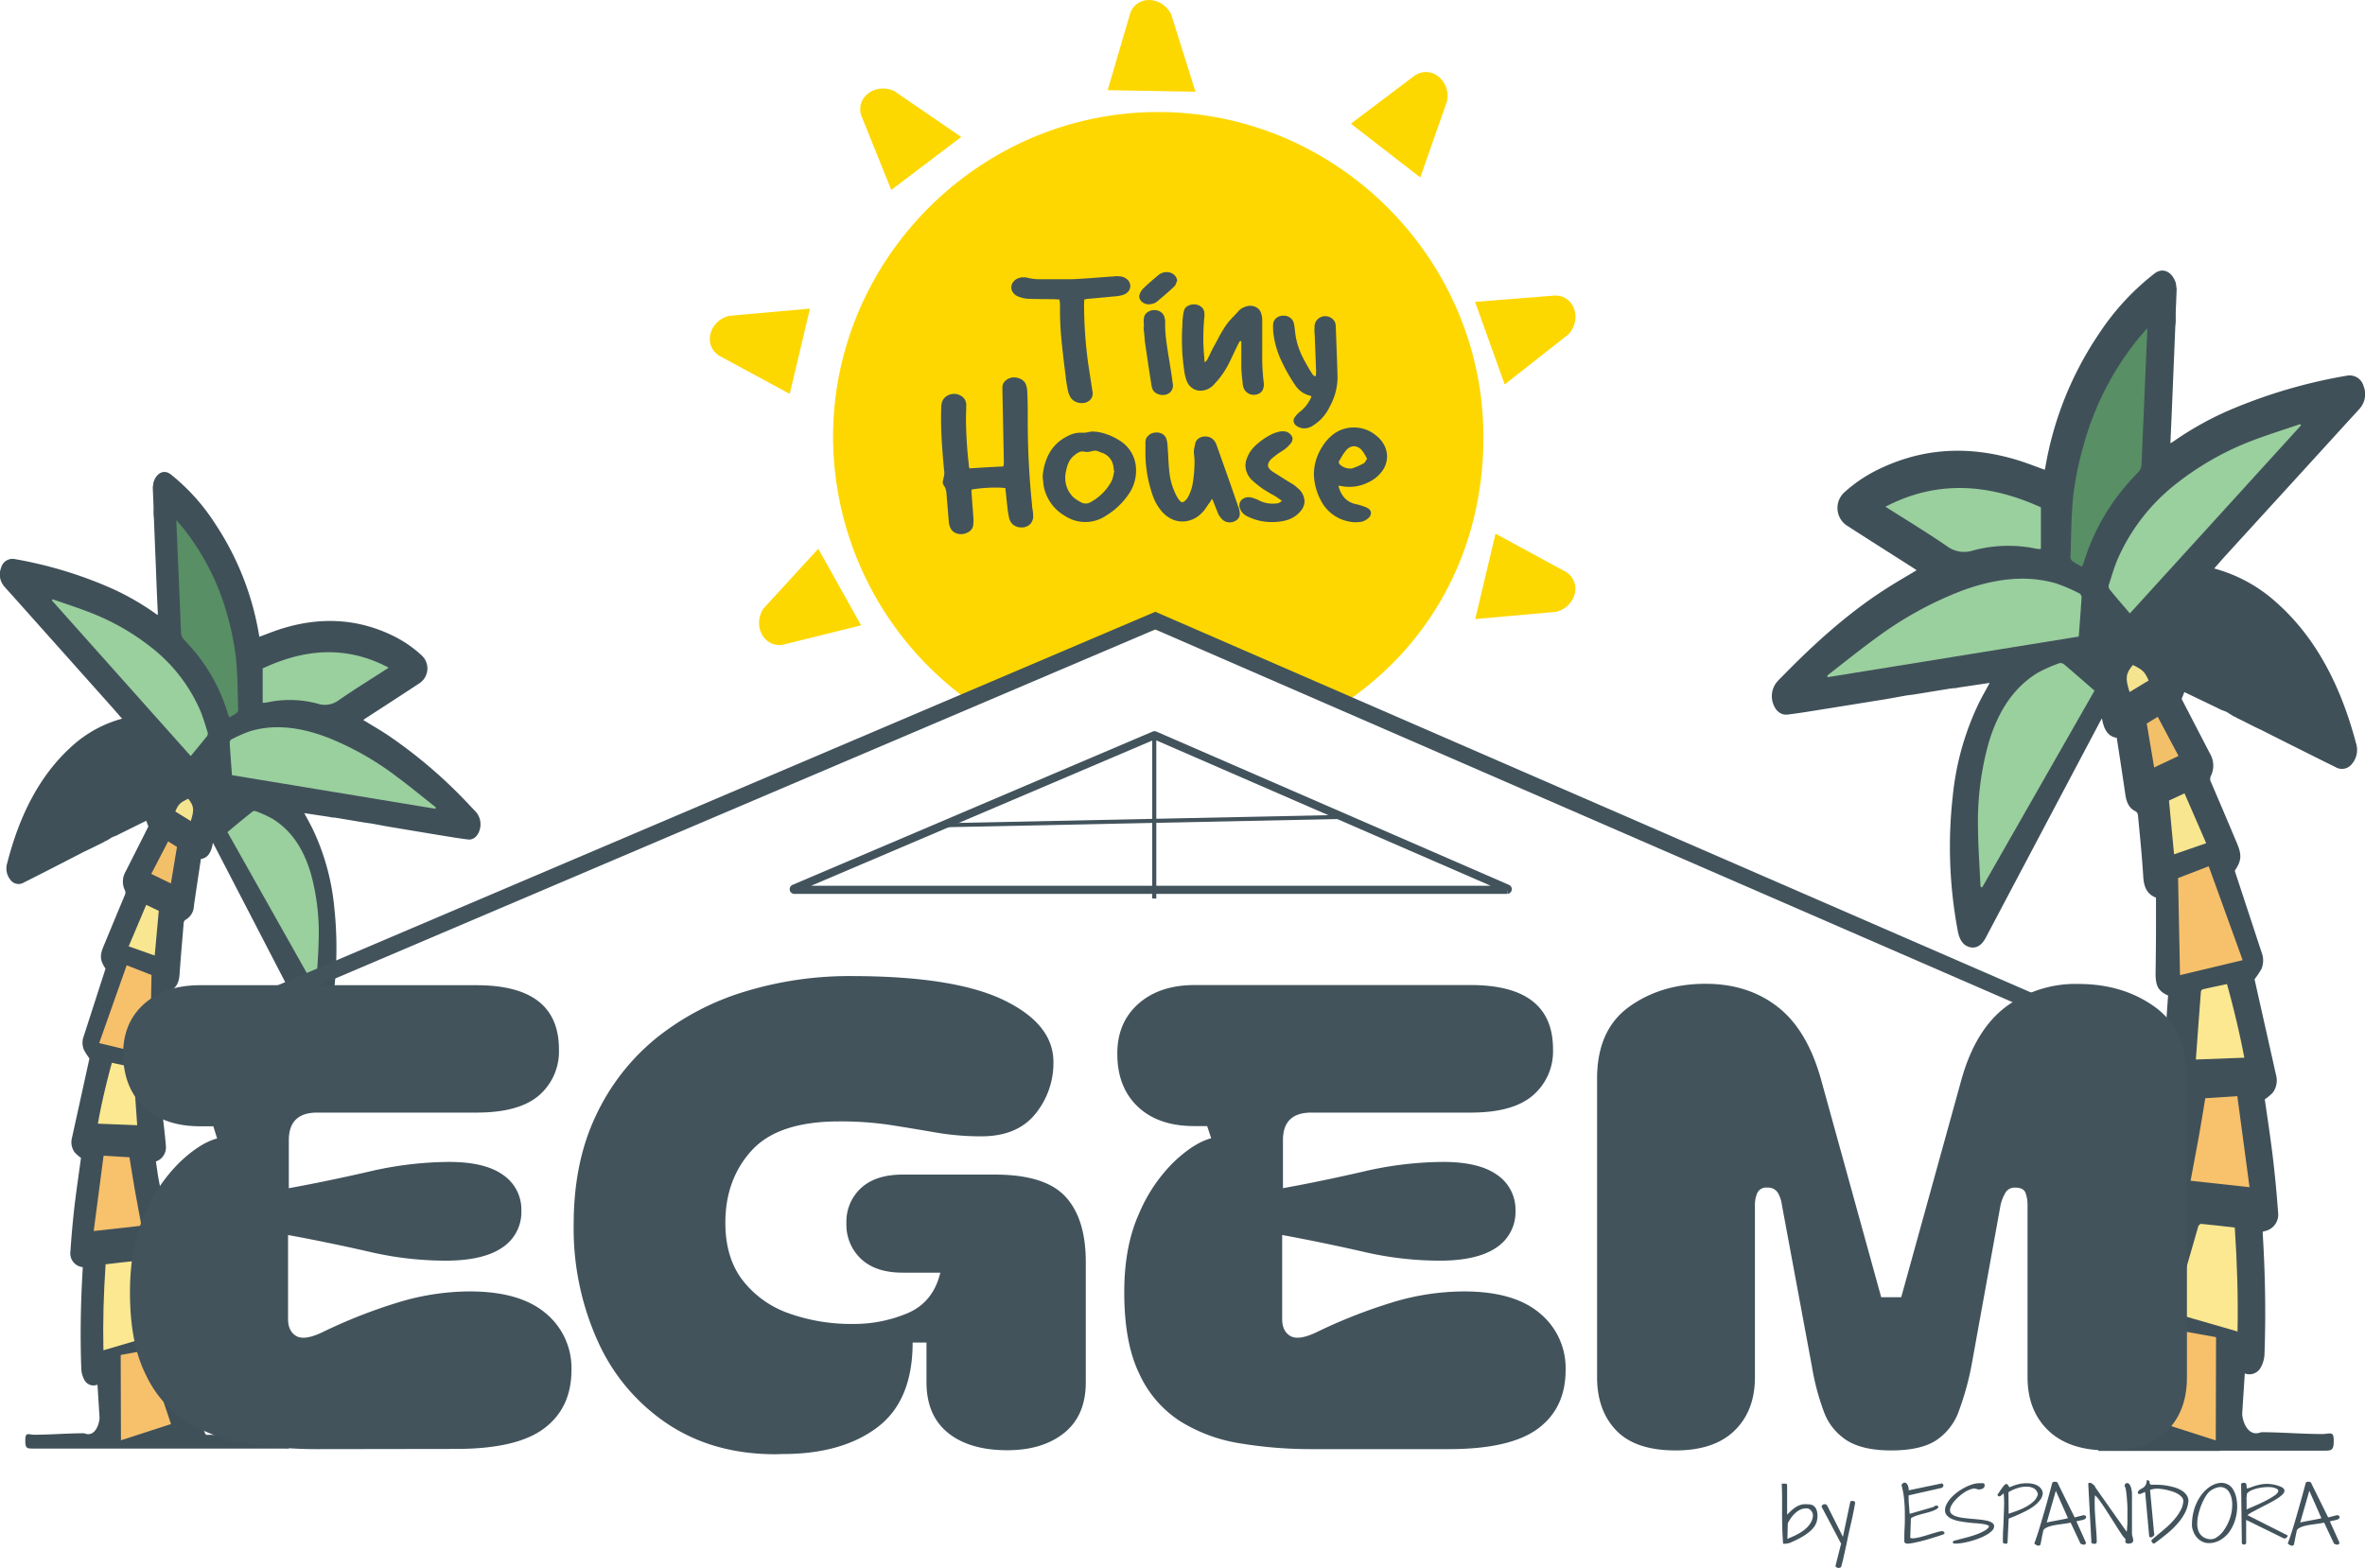 <svg xmlns="http://www.w3.org/2000/svg" viewBox="0 0 582.26 386.07"><g id="Layer_2" data-name="Layer 2"><g id="Layer_1-2" data-name="Layer 1"><path d="M285.17,27.59c-43.93,0-80.07,36.14-80.07,80.06a80.25,80.25,0,0,0,35.22,66.16,60.19,60.19,0,0,1,16.85-8.95c8.13-4.09,18.17-9.72,27-9.72,9.43,0,17.26,5.7,25.21,9.87,6.81,2.12,14.66,4.52,20.43,8.89,22.14-14.31,35.41-38.17,35.41-66.25C365.23,63.73,329.09,27.59,285.17,27.59Z" fill="#fed700"/><path d="M235.15,131.21a2.45,2.45,0,0,1-1.13-1.14,4.37,4.37,0,0,1-.41-1.4l-.53-6.37a10.92,10.92,0,0,0-.17-1.53,3.06,3.06,0,0,0-.53-1.19,1.69,1.69,0,0,1-.29-.82s.06-.34.18-.92a6.12,6.12,0,0,0,.23-1.41,1.91,1.91,0,0,0-.06-.54q-.75-7.77-.75-12.57c0-1.2,0-2.11.05-2.72a5.56,5.56,0,0,1,.12-1.36A2.72,2.72,0,0,1,233,97.59a3.32,3.32,0,0,1,4,.17,2.53,2.53,0,0,1,.88,1.72,1.62,1.62,0,0,1,0,.53,3.75,3.75,0,0,0,0,.44c0,.62-.06,1.54-.06,2.77a104.34,104.34,0,0,0,.7,11.22,2,2,0,0,0,.06.51c0,.14.07.28.11.41q3.27-.24,8.34-.49a6.29,6.29,0,0,0,.12-1L246.79,96V95.3a2.2,2.2,0,0,1,.76-1.55,3.19,3.19,0,0,1,1.69-.78,3.77,3.77,0,0,1,1.95.32,2.62,2.62,0,0,1,1.32,1.24,5.32,5.32,0,0,1,.4,2.08q.12,2.1.12,6.27a201.65,201.65,0,0,0,1.05,21.37,8.34,8.34,0,0,0,.12,1.16,9.16,9.16,0,0,1,.17,1.7,2.76,2.76,0,0,1-.78,2,2.91,2.91,0,0,1-2.13.78,3.08,3.08,0,0,1-2-.66,3,3,0,0,1-1.05-1.82c-.15-.71-.28-1.5-.38-2.38s-.16-1.49-.2-1.84l-.17-1.7a10.73,10.73,0,0,1-.12-1.27,12.92,12.92,0,0,0-2.22-.14,35.68,35.68,0,0,0-6.12.48c0,.07,0,.19,0,.37a1.13,1.13,0,0,0,0,.46l.23,3.3q.12,1.17.24,3.3v.44a8.6,8.6,0,0,1-.12,1.22,2.37,2.37,0,0,1-1,1.31,3.82,3.82,0,0,1-1.72.58A3.28,3.28,0,0,1,235.15,131.21Z" fill="#42535c"/><path d="M257.11,120.41a11.63,11.63,0,0,1-.26-1.6c-.06-.62-.11-1-.15-1.27a14,14,0,0,1,1.4-5.48,10.19,10.19,0,0,1,4.67-4.62,6.8,6.8,0,0,1,3.73-.87,5.41,5.41,0,0,0,1.23-.1,5.19,5.19,0,0,1,1.51-.19,11.61,11.61,0,0,1,2,.29,15.32,15.32,0,0,1,4.44,1.94,8.44,8.44,0,0,1,4,6.8,10.17,10.17,0,0,1-1.92,6.56,18.21,18.21,0,0,1-5.48,5.14,9.1,9.1,0,0,1-10,.1A10.89,10.89,0,0,1,257.11,120.41ZM267.32,124a2.44,2.44,0,0,0,1.28-.39,12.74,12.74,0,0,0,5-5,5.23,5.23,0,0,0,.47-1.36c.11-.55.21-1,.29-1.21l-.12-.05a6.62,6.62,0,0,0-.12-1.07,4.13,4.13,0,0,0-2.91-3.44l-.76-.3a2,2,0,0,0-.87-.19,3.38,3.38,0,0,0-.7.1,4.37,4.37,0,0,1-1.7.19,4.43,4.43,0,0,0-.64-.1,2,2,0,0,0-1,.25,5.18,5.18,0,0,0-1,.68,4.65,4.65,0,0,0-1.34,1.6,7.91,7.91,0,0,0-.7,2.14,6.78,6.78,0,0,0-.24,1.89,6.61,6.61,0,0,0,2.1,4.81,10.54,10.54,0,0,0,1.81,1.16A2.31,2.31,0,0,0,267.32,124Z" fill="#42535c"/><path d="M300.8,127.79a4.6,4.6,0,0,1-1-1.55c-.2-.49-.63-1.57-1.29-3.26h-.23a3.47,3.47,0,0,1-.53.88c-.19.26-.47.66-.84,1.21a7.3,7.3,0,0,1-1.14,1.36,6.61,6.61,0,0,1-4.67,2,6.07,6.07,0,0,1-2.59-.58,7.38,7.38,0,0,1-2.3-1.7,11.85,11.85,0,0,1-2.34-3.93,31.86,31.86,0,0,1-1.86-9.86v-3.11a3.8,3.8,0,0,1,.11-1.12,2.69,2.69,0,0,1,2.34-1.6,2.85,2.85,0,0,1,1.63.29,2.22,2.22,0,0,1,1,1.07,6.58,6.58,0,0,1,.35,1.75l.17,2.52c.08,1.88.18,3.28.3,4.18a16.13,16.13,0,0,0,1.63,5.54,8.84,8.84,0,0,0,.67,1.14,2.77,2.77,0,0,0,.79.7,1.66,1.66,0,0,0,.67-.31,3.51,3.51,0,0,0,.43-.44,3.19,3.19,0,0,0,.24-.32,10.44,10.44,0,0,0,1.34-3.83,32.72,32.72,0,0,0,.41-4.71,14.73,14.73,0,0,0-.12-2.19,4.59,4.59,0,0,1,.09-1.72,9.7,9.7,0,0,0,.2-1,2.19,2.19,0,0,1,.88-1.26,2.83,2.83,0,0,1,1.63-.44,2.7,2.7,0,0,1,2.16,1,4,4,0,0,1,.64,1.26q.81,2.23,3.38,9.52l1.87,5.39a5,5,0,0,1,.41,1.79,1.8,1.8,0,0,1-.7,1.56,2.84,2.84,0,0,1-1.87.63A2.55,2.55,0,0,1,300.8,127.79Z" fill="#42535c"/><path d="M313,128.57a13.27,13.27,0,0,1-6-1.46,3.31,3.31,0,0,1-1.69-1.8,2.26,2.26,0,0,1-.18-.87,1.91,1.91,0,0,1,.7-1.46,2.4,2.4,0,0,1,1.57-.53,3.06,3.06,0,0,1,1.11.19,9.92,9.92,0,0,1,1.52.63A7.36,7.36,0,0,0,314,124a1.94,1.94,0,0,0,1.57-.68c-.62-.45-1.09-.77-1.4-1-.54-.32-.95-.55-1.22-.68L311,120.46a28.83,28.83,0,0,1-2.68-2.14,5.09,5.09,0,0,1-1.69-3.64,5,5,0,0,1,.35-1.8,8,8,0,0,1,1.86-2.91,16.79,16.79,0,0,1,4.32-3.06,8.53,8.53,0,0,1,2.22-.68,2.15,2.15,0,0,1,.52,0,2.33,2.33,0,0,1,1.93.88,1.49,1.49,0,0,1,.4,1,2,2,0,0,1-.52,1.16,9.17,9.17,0,0,1-1.4,1.36c-.27.2-.55.37-.82.54s-.54.34-.81.53c-.82.62-1.34,1-1.58,1.26a2.53,2.53,0,0,0-.93,1.61c0,.51.39,1.05,1.17,1.6l2,1.26,1.4.88c.19.12.59.37,1.19.72a7.42,7.42,0,0,1,1.49,1.12,4.33,4.33,0,0,1,1.75,3.3,3.64,3.64,0,0,1-.64,2,6.32,6.32,0,0,1-1.81,1.75,6.6,6.6,0,0,1-2,.92A13.46,13.46,0,0,1,313,128.57Z" fill="#42535c"/><path d="M333.75,128.62a7,7,0,0,1-1.46-.15,9.8,9.8,0,0,1-6.36-4,14.52,14.52,0,0,1-2.45-7.67,12.58,12.58,0,0,1,2.1-6.85,10.54,10.54,0,0,1,2.28-2.67,8.22,8.22,0,0,1,5.42-2,8.42,8.42,0,0,1,5.54,2,7.05,7.05,0,0,1,2,2.4,6,6,0,0,1,.67,2.74,6.11,6.11,0,0,1-1.22,3.62,8.69,8.69,0,0,1-3.5,2.79,10.14,10.14,0,0,1-4.49,1.07,9.64,9.64,0,0,1-2-.19l-.76-.1A7,7,0,0,0,331,122.6a5.28,5.28,0,0,0,2.8,1.55,14.71,14.71,0,0,1,2.39.73c.89.35,1.34.84,1.34,1.45a1.77,1.77,0,0,1-.76,1.36,3.54,3.54,0,0,1-2.16.88Zm2-14.52a1.62,1.62,0,0,0,.47-.54c.15-.26.27-.45.35-.58-.08-.16-.25-.47-.5-.92a6.81,6.81,0,0,0-.79-1.17,2.64,2.64,0,0,0-1.92-1,2.6,2.6,0,0,0-1.87.92,9.7,9.7,0,0,0-1.05,1.46c-.35.58-.6,1-.76,1.31-.07.1-.07.29,0,.59a3.07,3.07,0,0,0,1.11.85,3.41,3.41,0,0,0,1.46.36,2.3,2.3,0,0,0,.53,0A15.35,15.35,0,0,0,335.73,114.1Z" fill="#42535c"/><path d="M71.05,354.55c-.52-1.5-1.83-1.37-3.12-1.37-6.93,0-10.19.17-17.12.19-.48,0-1.57-4.34-1.81-4.91-.45-1.12-1-2.17-1.46-3.28-1.38-3.28-2.74-6.58-4.12-9.89,2.57-1.14,2.86-3.84,1.95-6.37-1.31-3.68-2.46-7.46-3.62-11.23-.78-2.55-1.44-5.17-2.15-7.74a4.25,4.25,0,0,0,2.33-5q-1.44-7.12-2.83-14.26c-.29-1.54-.48-3.11-.72-4.65a3.66,3.66,0,0,0,2.46-3.86c-.25-3.09-.65-6.16-1-9.24l0-.62c-.19-2.78-.39-5.56-.58-8.3,2-.93,2.53-2,2.5-4.55,0-2.91-.06-5.82-.08-8.73,0-2.25,0-4.49,0-6.68,1.78-.7,2.4-2.12,2.54-4.21.27-4.19.67-8.36,1-12.54a1.15,1.15,0,0,1,.44-.79,4,4,0,0,0,2.08-3.41c.55-3.85,1.14-7.69,1.72-11.56,1.8-.26,2.59-1.77,2.95-4,.22.4.35.62.46.84q11.35,21.9,22.69,43.81c.8,1.56,1.84,2.36,3.27,2s2.06-1.6,2.38-3.31a94.19,94.19,0,0,0,1.07-27.6,57.51,57.51,0,0,0-5.21-18.95c-.67-1.37-1.41-2.68-2.15-4.09l6.27.95.49.12.31,0,.78.09,3.49.58,3.67.61,1.58.22,3,.56,1.41.25,12,2c2.43.39,4.87.82,7.31,1.11,1.33.16,2.39-.83,2.86-2.35a4.65,4.65,0,0,0-.86-4.37c-.42-.48-.86-.91-1.29-1.36a118.69,118.69,0,0,0-20.24-17.47c-2-1.35-4.15-2.57-6.27-3.88l.55-.38c4.49-2.93,9-5.83,13.47-8.79a4.37,4.37,0,0,0,.36-6.74,29.22,29.22,0,0,0-7.41-5c-8.87-4.21-17.9-4.41-27-1.59-1.85.57-3.67,1.32-5.52,2a3.34,3.34,0,0,1-.1-.4,70.31,70.31,0,0,0-10.76-27.36A50.3,50.3,0,0,0,42,116.79c-1.64-1.24-3.47-.34-4.21,2L37.61,120l.19,4.72,0,.64,0,1.42.09.85.72,18c.08,1.9.17,3.8.26,5.83-.24-.14-.38-.21-.51-.3a64.25,64.25,0,0,0-10.57-6.12,102.34,102.34,0,0,0-24.31-7.38,2.89,2.89,0,0,0-3.2,2.15,4.48,4.48,0,0,0,.78,4.63c.63.73,1.28,1.43,1.92,2.14l24.62,27.6c.8.9,1.59,1.83,2.45,2.81a30,30,0,0,0-12.27,6.71c-8,7.16-13,17.09-16,28.85a4.43,4.43,0,0,0,.78,4.12,2.47,2.47,0,0,0,3.32.66c2.5-1.24,5-2.53,7.49-3.8l7.4-3.81.33-.15.94-.45L24.32,208l1.25-.63.32-.21.31-.11.17-.09,1.27-.79,1.12-.44.8-.41h0L36,202.13l.53,1.4c-1.89,3.76-3.76,7.47-5.64,11.18a4.85,4.85,0,0,0-.19,4.43,1.42,1.42,0,0,1,0,1.37q-2.61,6.24-5.2,12.52c-1,2.35-.85,3.52.47,5.5-.05.18-.1.37-.16.55l-5.16,16a4.62,4.62,0,0,0,0,3.45A16.75,16.75,0,0,0,22,260.64c0-.07,0,0,0,.12q-2.14,9.74-4.28,19.46a4.26,4.26,0,0,0,.63,3.53,10,10,0,0,0,1.59,1.4c-.53,3.93-1.13,7.92-1.6,11.92q-.63,5.54-1,11.1a3.41,3.41,0,0,0,2.6,3.82c.15,0,.29.07.43.1a2.1,2.1,0,0,1,0,.26c-.5,8.27-.66,16.55-.35,24.83a6.16,6.16,0,0,0,.73,2.61A2.53,2.53,0,0,0,24,341c.17,2.74.34,5.41.51,8.14,0,1.24-1,5-3.78,3.83-4,0-8.14.35-12.18.37-1.56,0-2.3-.78-2.32,1.28s.35,2.12,1.85,2.12c6.52,0,13.05,0,19.57,0l1.13,0a1.67,1.67,0,0,0,.31,0q21,0,42,0" fill="#405059"/><path d="M37.45,126.76l.09.85Z" fill="#424141"/><path d="M80.83,201.19l.49.12Z" fill="#404040"/><path d="M25.81,207l.16-.09Z" fill="#393939"/><path d="M12.92,147.58c3.15,1.1,6.32,2.1,9.44,3.34a57.5,57.5,0,0,1,14.85,8.49,39.74,39.74,0,0,1,12.06,15.51c.75,1.74,1.28,3.65,1.87,5.51a1.21,1.21,0,0,1-.18.87c-1.3,1.64-2.64,3.23-4,4.9L12.8,147.89Z" fill="#9acf9e"/><path d="M107.29,198.82c-3.24-2.55-6.44-5.22-9.73-7.64a71.71,71.71,0,0,0-17.15-9.65c-6.36-2.37-12.66-3.3-18.82-1.46a33,33,0,0,0-4.69,2.07,1,1,0,0,0-.35.83c.16,2.61.36,5.21.56,7.93l50.1,8.28Z" fill="#9acf9e"/><path d="M77.81,242.94c.22-3.63.55-7.3.63-10.88a55,55,0,0,0-1.93-17c-1.67-5.6-4.46-10.34-9.38-13.39a29.58,29.58,0,0,0-4.27-1.94A1.15,1.15,0,0,0,62,200c-2,1.61-4,3.24-6,4.93l21.49,38.18Z" fill="#9acf9e"/><path d="M56.49,176.64a4.53,4.53,0,0,1-.33-.72,44.13,44.13,0,0,0-7.84-15c-1-1.19-2-2.32-3-3.38a2.69,2.69,0,0,1-.77-1.9q-.16-4.41-.35-8.81-.39-9-.77-18c0-.15,0-.31,0-.71.8.95,1.52,1.73,2.18,2.59a59.94,59.94,0,0,1,10.46,21.16,66.94,66.94,0,0,1,2,10.08c.46,4.23.43,8.55.58,12.84a1.24,1.24,0,0,1-.42.83C57.75,176,57.13,176.27,56.49,176.64Z" fill="#588f65"/><path d="M95.7,164.43c-4.22,2.73-8.31,5.25-12.29,8a5.66,5.66,0,0,1-5.15.88A26.47,26.47,0,0,0,65.69,173c-.21,0-.42.06-.63.08a3.23,3.23,0,0,1-.39,0v-8.47C74.82,159.86,85.13,158.83,95.7,164.43Z" fill="#9acf9e"/><path d="M26,311.36c2.3-.27,4.5-.54,6.71-.76.19,0,.52.27.58.51,1.66,5.85,3.29,11.7,4.95,17.66l-12.78,3.77C25.3,325.45,25.52,318.44,26,311.36Z" fill="#fbe890"/><path d="M27.54,261.73c1.68.36,3.29.7,4.9,1.07a.67.67,0,0,1,.34.51c.35,4.57.67,9.14,1,13.8l-9.68-.38C25,271.63,26.19,266.68,27.54,261.73Z" fill="#fbe890"/><path d="M31.87,285c.44,2.66.85,5.32,1.32,8,.51,2.93,1.08,5.83,1.64,8.86l-11.76,1.31,2.43-18.55" fill="#f8c16b"/><path d="M29.72,333.69,36,332.54,42.1,350.7l-12.32,4C29.76,347.67,29.74,340.75,29.72,333.69Z" fill="#f7c16b"/><path d="M31.19,237.72l6.11,2.4-.39,19.77-12.49-3C26.69,250.42,28.92,244.13,31.19,237.72Z" fill="#f7c16b"/><path d="M36,222.84l3.09,1.48-1,11c-2.1-.73-4.19-1.47-6.41-2.26Z" fill="#f8e790"/><path d="M42.07,217.57l-4.83-2.35,4.15-8,2.18,1.36Z" fill="#f3c06a"/><path d="M43.16,199.85c.78-1.81,1.09-2.12,3.16-3.16,1.43,1.75,1.55,2.68.65,5.51Z" fill="#f5e48f"/><path d="M78.78,217.57h-.33" fill="#73a97f"/><path d="M25.63,269.42l-.13.42Z" fill="#3f3e3e"/><path d="M264.65,98.86a2.78,2.78,0,0,1-1.15-1.1,6.75,6.75,0,0,1-.56-1.45c-.22-1.12-.37-2-.45-2.56a7.1,7.1,0,0,1-.11-1c-.48-3.7-.85-6.88-1.09-9.54a73.25,73.25,0,0,1-.31-8,4.54,4.54,0,0,0-.06-.77c0-.23-.07-.46-.11-.68l-1.62-.09q-4,0-6.06-.09a7.41,7.41,0,0,1-2.57-.61,2.77,2.77,0,0,1-1.15-.91,2.08,2.08,0,0,1-.42-1.24,2.05,2.05,0,0,1,.39-1.26,2.59,2.59,0,0,1,1.06-.93,3.43,3.43,0,0,1,1.52-.33,3.76,3.76,0,0,1,.95.1,14.44,14.44,0,0,0,2.63.37c1,0,2.64,0,4.77,0,1.53,0,2.69,0,3.47,0,1.65-.06,4.07-.22,7.29-.47l2.35-.18c.19,0,.5,0,.93-.07a5.68,5.68,0,0,1,1.15,0,3,3,0,0,1,2,.75,2.14,2.14,0,0,1,.78,1.63,2.08,2.08,0,0,1-.47,1.33,2.84,2.84,0,0,1-1.32.87,7.34,7.34,0,0,1-1.63.32q-4.81.46-7.17.66l-.73.14-.06.84a106.52,106.52,0,0,0,1.07,15.35l1,6.49a1.32,1.32,0,0,1,.05.46,2.22,2.22,0,0,1-.75,1.71,2.89,2.89,0,0,1-2,.67A3.44,3.44,0,0,1,264.65,98.86Z" fill="#42535c"/><path d="M282.78,74.94a2.28,2.28,0,0,1-1.51-.51,1.85,1.85,0,0,1-.79-1.4,2.09,2.09,0,0,1,.12-.61,3.69,3.69,0,0,1,.95-1.45c1-1,2.28-2.08,3.7-3.26a3.16,3.16,0,0,1,2-.7,2.62,2.62,0,0,1,1.73.6,2.19,2.19,0,0,1,.84,1.54,4.42,4.42,0,0,0-.28.68,1.7,1.7,0,0,1-.5.77c-.9.87-2.32,2.12-4.26,3.73a2.64,2.64,0,0,1-1,.47A3.9,3.9,0,0,1,282.78,74.94Zm2.05,22a2.26,2.26,0,0,1-1-.93,4.11,4.11,0,0,1-.34-1.12q-1-6.45-1.46-9.66c-.11-.69-.19-1.29-.22-1.8s-.08-.94-.11-1.28l-.17-1.54h.11l-.06-1.54a3.32,3.32,0,0,1,.06-.75,1.94,1.94,0,0,1,.87-1.42,2.85,2.85,0,0,1,1.71-.54,2.9,2.9,0,0,1,1.23.28A2.27,2.27,0,0,1,286.65,78a4.34,4.34,0,0,1,.22,1.17,28.92,28.92,0,0,0,.23,4.46c.18,1.47.46,3.32.84,5.53l.22,1.4c.15.87.34,2.14.56,3.82a2,2,0,0,1,.06.56,2.2,2.2,0,0,1-.7,1.68,2.65,2.65,0,0,1-1.88.66A3,3,0,0,1,284.83,96.92Z" fill="#42535c"/><path d="M306,94.87c-.22-1.9-.35-3.29-.39-4.16,0-.65,0-1.61,0-2.89V84a1,1,0,0,1-.34,0,10.59,10.59,0,0,0-.62,1.12l-1.85,3.87a21.23,21.23,0,0,1-3,4.67l-1.17,1.3a4.54,4.54,0,0,1-3.09,1.26,3.48,3.48,0,0,1-2-.63,3.77,3.77,0,0,1-1.37-1.79,10.78,10.78,0,0,1-.5-1.78,52,52,0,0,1-.68-8.35c0-.78,0-2,.12-3.59a16.73,16.73,0,0,1,.16-2.34,7.36,7.36,0,0,1,.28-1.4,1.86,1.86,0,0,1,.9-1,3.05,3.05,0,0,1,1.51-.38,2.77,2.77,0,0,1,1.69.54,2,2,0,0,1,.84,1.33,4,4,0,0,1,.05.7,4.36,4.36,0,0,1-.05.75c-.15,1.49-.23,3.19-.23,5.08a42.69,42.69,0,0,0,.23,4.62c0,.1,0,.52.11,1.26a3.6,3.6,0,0,0,.62-.65l.56-1.12c.37-.81.74-1.56,1.12-2.24.15-.25.52-.94,1.12-2.08a29.86,29.86,0,0,1,1.9-3.15,14.68,14.68,0,0,1,1.77-2.05L305,76.53a3.23,3.23,0,0,1,1.23-.84,3.66,3.66,0,0,1,1.57-.38,3.05,3.05,0,0,1,1.63.45,2.31,2.31,0,0,1,1,1.23,5,5,0,0,1,.33,1.82v8.36a53.84,53.84,0,0,0,.4,7.32v.24a3.3,3.3,0,0,1-.17,1,2,2,0,0,1-.84,1.1,2.68,2.68,0,0,1-1.46.4,2.52,2.52,0,0,1-1.62-.52A2.72,2.72,0,0,1,306,94.87Z" fill="#42535c"/><path d="M319.27,104.92a1.57,1.57,0,0,1-.79-1.33,1.25,1.25,0,0,1,.23-.74,6.09,6.09,0,0,1,1.45-1.54,8.8,8.8,0,0,0,2.69-3.6c-.07-.15-.13-.23-.16-.23a6,6,0,0,1-3.87-2.71,42.16,42.16,0,0,1-3.62-6.51,21.86,21.86,0,0,1-1.71-6.41,11.52,11.52,0,0,1-.05-1.87,2.21,2.21,0,0,1,.75-1.63,2.68,2.68,0,0,1,1.83-.61,2.64,2.64,0,0,1,1.71.58,2.51,2.51,0,0,1,.86,1.52,15.65,15.65,0,0,1,.23,1.63c0,.22.07.51.11.87a10.46,10.46,0,0,0,.22,1.23,18.42,18.42,0,0,0,1.46,4.18,41.57,41.57,0,0,0,2.58,4.5,1.18,1.18,0,0,0,.28.28,1.78,1.78,0,0,0,.45.14,9.26,9.26,0,0,0,.11-1l-.34-9a15.09,15.09,0,0,1-.05-2.15,2.58,2.58,0,0,1,.39-1.44,2.68,2.68,0,0,1,4.6.18,2.87,2.87,0,0,1,.22.84q.33,8.4.45,12.65a15,15,0,0,1-1.91,7.37,11.09,11.09,0,0,1-2.41,3.36,12,12,0,0,1-2,1.5,3.72,3.72,0,0,1-1.85.51A3.18,3.18,0,0,1,319.27,104.92Z" fill="#42535c"/><path d="M578.54,103.27c.79-.86,1.59-1.71,2.37-2.59a5.35,5.35,0,0,0,1-5.59,3.55,3.55,0,0,0-3.94-2.6,127.93,127.93,0,0,0-30,8.92,79.13,79.13,0,0,0-13,7.39c-.16.11-.33.19-.62.36.11-2.45.21-4.74.31-7l.9-21.8.1-1c0-.58,0-1.15,0-1.72l0-.78c.08-1.9.16-3.8.23-5.7l-.21-1.48c-.9-2.78-3.17-3.87-5.18-2.37a61.34,61.34,0,0,0-13.7,14.83,83.8,83.8,0,0,0-13.26,33.05c0,.16-.09.31-.14.49-2.27-.81-4.52-1.71-6.8-2.4-11.25-3.41-22.38-3.16-33.32,1.93a35.68,35.68,0,0,0-9.16,6,5.22,5.22,0,0,0,.45,8.14c5.53,3.57,11.08,7.08,16.63,10.62.22.14.44.3.67.46-2.62,1.58-5.21,3.06-7.73,4.69-9,5.78-17.16,13.1-25,21.1-.53.54-1.08,1.07-1.59,1.64a5.52,5.52,0,0,0-1.06,5.28c.58,1.84,1.89,3,3.53,2.85,3-.36,6-.87,9-1.35,4.94-.78,9.88-1.59,14.82-2.38.58-.09,1.16-.2,1.74-.3l3.73-.68,2-.26,4.52-.74,4.3-.7,1-.11.38,0,.61-.14,7.74-1.15c-.92,1.71-1.84,3.3-2.66,4.95a68.45,68.45,0,0,0-6.43,22.9A111.89,111.89,0,0,0,482,229.25c.38,2.06,1.24,3.57,2.93,4s3.05-.52,4-2.4q14-26.49,28-52.94c.14-.27.3-.53.57-1,.44,2.66,1.42,4.48,3.64,4.79.72,4.67,1.44,9.31,2.12,14,.29,2,1,3.42,2.57,4.13a1.36,1.36,0,0,1,.54,1c.47,5,1,10.09,1.3,15.15.17,2.52.94,4.24,3.13,5.08,0,2.64,0,5.36,0,8.07,0,3.52-.05,7-.1,10.55,0,3.12.62,4.37,3.08,5.5-.23,3.31-.47,6.67-.71,10,0,.25,0,.5,0,.75-.41,3.71-.91,7.42-1.22,11.15a4.42,4.42,0,0,0,3,4.67c-.29,1.86-.52,3.76-.89,5.62q-1.69,8.63-3.48,17.22c-.56,2.71.28,4.6,2.87,6.08-.88,3.11-1.69,6.28-2.66,9.36-1.42,4.56-2.84,9.12-4.46,13.56-1.12,3.06-.76,6.33,2.41,7.7-1.7,4-3.38,8-5.08,11.95-.58,1.34-1.25,2.61-1.81,4-.29.69-1.64,5.94-2.23,5.94l-3.31,0c.16,1.38.3,2.76.44,4.14h29.71a2.71,2.71,0,0,0,.38-.06l1.39,0c8.05,0,16.1,0,24.15,0,1.85,0,2.29-.16,2.28-2.56s-.93-1.53-2.86-1.54c-5,0-10-.45-15-.45-3.44,1.41-4.71-3.13-4.67-4.63.21-3.3.42-6.52.64-9.84a3.15,3.15,0,0,0,3.93-1.49,7.3,7.3,0,0,0,.91-3.15c.37-10,.18-20-.44-30a1.73,1.73,0,0,1,.06-.3c.16,0,.34-.1.53-.13a4.14,4.14,0,0,0,3.2-4.62q-.48-6.72-1.27-13.4c-.58-4.84-1.32-9.66-2-14.41a12.07,12.07,0,0,0,2-1.69,5.07,5.07,0,0,0,.78-4.26l-5.28-23.52c0-.11,0-.23,0-.14a21.54,21.54,0,0,0,1.68-2.51,5.48,5.48,0,0,0,0-4.17q-3.18-9.69-6.37-19.37c-.08-.22-.13-.45-.19-.66,1.62-2.4,1.76-3.81.57-6.65q-3.18-7.58-6.42-15.12a1.72,1.72,0,0,1,0-1.66,5.76,5.76,0,0,0-.24-5.35l-7-13.51c.19-.49.41-1.06.66-1.69l8,3.84h0l1,.5,1.37.52,1.58,1,.2.12.39.13.39.26,1.54.75,2.78,1.41,1.17.56.4.17c3,1.53,6.08,3.08,9.13,4.6s6.15,3.09,9.24,4.6a3.09,3.09,0,0,0,4.1-.8,5.31,5.31,0,0,0,1-5c-3.75-14.2-9.93-26.2-19.76-34.85A37.26,37.26,0,0,0,545.13,140c1.07-1.19,2-2.3,3-3.39Q563.36,119.94,578.54,103.27Z" fill="#405059"/><path d="M536.06,79.29l-.11,1Z" fill="#424141"/><path d="M482.53,169.21l-.61.15Z" fill="#404040"/><path d="M550.41,176.27l-.2-.12Z" fill="#393939"/><path d="M566.32,104.44c-3.88,1.33-7.8,2.54-11.64,4a71.14,71.14,0,0,0-18.33,10.25,48,48,0,0,0-14.87,18.74c-.93,2.11-1.58,4.42-2.31,6.66a1.47,1.47,0,0,0,.21,1.06c1.62,2,3.26,3.89,5,5.91l42.12-46.29Z" fill="#9acf9e"/><path d="M449.88,166.35c4-3.09,7.95-6.3,12-9.23a89.07,89.07,0,0,1,21.16-11.66c7.85-2.87,15.62-4,23.22-1.77a42.67,42.67,0,0,1,5.79,2.5,1.28,1.28,0,0,1,.43,1c-.2,3.15-.45,6.3-.69,9.58l-61.82,10Z" fill="#9acf9e"/><path d="M487.6,218.35c-.21-4.66-.56-9.36-.61-14a72,72,0,0,1,2.71-21.74c2.2-7.14,5.8-13.15,12-16.94a36.73,36.73,0,0,1,5.42-2.38,1.48,1.48,0,0,1,1.07.33c2.48,2.11,4.93,4.25,7.48,6.47L488,218.56Z" fill="#9acf9e"/><path d="M512.57,139.55a6.62,6.62,0,0,0,.4-.87,52.72,52.72,0,0,1,9.68-18.17c1.17-1.44,2.4-2.8,3.67-4.09a3.15,3.15,0,0,0,.94-2.29q.21-5.32.45-10.65.46-10.87.94-21.76c0-.19,0-.39,0-.87-1,1.15-1.87,2.09-2.68,3.13A71.91,71.91,0,0,0,513,109.55a80.39,80.39,0,0,0-2.53,12.17c-.56,5.12-.53,10.34-.72,15.52a1.45,1.45,0,0,0,.52,1A25.94,25.94,0,0,0,512.57,139.55Z" fill="#588f65"/><path d="M464.19,124.79c5.19,3.31,10.25,6.35,15.16,9.73a7.06,7.06,0,0,0,6.34,1.07,33.39,33.39,0,0,1,15.52-.48,5.2,5.2,0,0,0,.78.1,3.52,3.52,0,0,0,.48-.05V124.94C490,119.28,477.23,118,464.19,124.79Z" fill="#9acf9e"/><path d="M550.2,302.31c-2.83-.32-5.55-.65-8.28-.91-.23,0-.63.33-.71.62-2.05,7.06-4.06,14.14-6.11,21.33l15.78,4.56C551.05,319.35,550.77,310.88,550.2,302.31Z" fill="#fbe890"/><path d="M548.28,242.35c-2.07.44-4.06.85-6,1.3a.82.82,0,0,0-.42.61c-.43,5.53-.83,11.05-1.24,16.67l11.93-.45C551.38,254.32,549.94,248.33,548.28,242.35Z" fill="#fbe890"/><path d="M542.94,270.46c-.54,3.21-1.05,6.43-1.62,9.63-.64,3.53-1.34,7.05-2,10.7l14.51,1.58-3-22.41" fill="#f8c16b"/><path d="M545.59,329.3l-7.8-1.39-7.47,21.94,15.2,4.89C545.54,346.19,545.57,337.83,545.59,329.3Z" fill="#f7c16b"/><path d="M543.78,213.34l-7.54,2.9.48,23.9,15.42-3.68C549.33,228.7,546.58,221.1,543.78,213.34Z" fill="#f7c16b"/><path d="M537.82,195.37,534,197.16l1.25,13.23,7.91-2.73Z" fill="#f8e790"/><path d="M530.35,189l6-2.83c-1.73-3.26-3.41-6.41-5.12-9.64l-2.7,1.65C529.12,181.79,529.72,185.33,530.35,189Z" fill="#f3c06a"/><path d="M529,167.59c-1-2.18-1.35-2.56-3.89-3.82-1.78,2.12-1.92,3.24-.81,6.66Z" fill="#f5e48f"/><path d="M485.06,189h.41" fill="#73a97f"/><path d="M550.64,251.64l.16.52Z" fill="#3f3e3e"/><path d="M236.65,33.73,220.11,22.39c-4.39-2-9.39,1.33-8.13,5.89l7.45,18.49" fill="#fdd700"/><path d="M199.41,76l-20,1.79c-4.68,1.23-6.4,7-2.52,9.72L194.43,97" fill="#fdd700"/><path d="M201.46,135.14l-13.55,14.79c-2.62,4.06,0,9.49,4.69,8.88L212,154" fill="#fdd700"/><path d="M294.32,22.6l-6-19.14c-2.2-4.31-8.2-4.76-10-.4L272.71,22.2" fill="#fdd700"/><path d="M349.67,43.7l6.64-18.93c.81-4.77-3.73-8.72-7.81-6.31l-15.91,12" fill="#fdd700"/><path d="M370.45,94.68l15.76-12.39c3.25-3.59,1.55-9.36-3.19-9.52l-19.86,1.57" fill="#fdd700"/><path d="M363.2,152.46l20-1.8c4.68-1.23,6.4-7,2.52-9.71l-17.52-9.52" fill="#fdd700"/><polyline points="33.12 259.84 284.43 152.84 530.46 259.84" fill="none" stroke="#42535c" stroke-miterlimit="10" stroke-width="4"/><path d="M371.12,218.84,284.3,181.08a.24.24,0,0,0-.12,0L195.5,218.84a.16.16,0,0,0,.06.3h175.5A.16.16,0,0,0,371.12,218.84Z" fill="none" stroke="#42535c" stroke-miterlimit="10" stroke-width="2"/><line x1="284.18" y1="181.08" x2="284.18" y2="221.28" fill="#fff" stroke="#42535c" stroke-miterlimit="10"/><line x1="232.14" y1="203.24" x2="330.52" y2="201.18" fill="#fff" stroke="#42535c" stroke-miterlimit="10"/><path d="M78.3,356.88a106.48,106.48,0,0,1-17.73-1.42A39.49,39.49,0,0,1,45.79,350a27.49,27.49,0,0,1-10-11.68Q32,330.68,32,318.21,32,307,35.64,299a39.44,39.44,0,0,1,8.63-12.79q5-4.74,9.19-5.84l-.94-3H49.29q-8.72,0-13.74-4.66T30.33,260q-.18-7.89,5-12.63t13.93-4.74h68.06q20.29,0,20.29,15.79a14.26,14.26,0,0,1-4.93,11.36Q127.77,274,117.35,274H78.11q-7,0-7,6.78v11.84q9.47-1.72,19.81-4.1a87.73,87.73,0,0,1,19.62-2.37q8.91,0,13.37,3.24a10.3,10.3,0,0,1,4.45,8.76,10.44,10.44,0,0,1-4.45,8.92c-3,2.15-7.43,3.29-13.37,3.39a82.44,82.44,0,0,1-19.72-2.21q-10.43-2.37-19.9-4.1v20.68q0,3,2,4.18t6.35-.87a128.83,128.83,0,0,1,18.58-7.34,61.15,61.15,0,0,1,17.82-2.76q12.31,0,18.67,5.37a17.47,17.47,0,0,1,6.35,14q0,9.32-6.73,14.37t-21.71,5.05Z" fill="#42535c"/><path d="M190.91,358.14q-15.16,0-26.35-7.34a48,48,0,0,1-17.25-20.2,67.43,67.43,0,0,1-6.07-29.13q0-15.15,5.41-26.6a54.21,54.21,0,0,1,14.78-19.1,64.56,64.56,0,0,1,21.8-11.52,87.81,87.81,0,0,1,26.26-3.87q25.41,0,37.64,5.92t12.22,15.24a19.75,19.75,0,0,1-4.45,12.78q-4.46,5.54-13.37,5.53a66.56,66.56,0,0,1-11.47-1q-5.4-.94-11-1.82a82.56,82.56,0,0,0-12.42-.86q-15,0-21.52,7.1t-6.54,17.84q0,8.68,4.27,14.2a24.62,24.62,0,0,0,11.37,8.13,45.67,45.67,0,0,0,15.83,2.61,33.77,33.77,0,0,0,13.46-2.68q6.25-2.69,8-9.95h-9.29q-6.63,0-10.23-3.39a11.49,11.49,0,0,1-3.6-8.77,11.22,11.22,0,0,1,3.6-8.68q3.6-3.31,10.23-3.31h22.75q12.33,0,17.35,5.44t5,16.18v29.52c0,5.48-1.78,9.63-5.31,12.47s-8.22,4.27-14,4.27q-9.3,0-14.6-4.27t-5.31-12.47v-9.78h-3.41q0,14.35-8.72,20.91t-23.32,6.55Z" fill="#42535c"/><path d="M323.05,356.88a106.48,106.48,0,0,1-17.73-1.42A39.49,39.49,0,0,1,290.54,350a27.49,27.49,0,0,1-10.05-11.68q-3.71-7.65-3.7-20.12,0-11.22,3.61-19.26A39.27,39.27,0,0,1,289,286.16q5-4.74,9.2-5.84l-1-3H294q-8.71,0-13.74-4.66T275.09,260q-.19-7.89,5-12.63T294,242.59h68.07q20.28,0,20.28,15.79a14.26,14.26,0,0,1-4.93,11.36Q372.53,274,362.11,274H322.86q-7,0-7,6.78v11.84q9.48-1.72,19.81-4.1a87.87,87.87,0,0,1,19.62-2.37q8.91,0,13.37,3.24a10.3,10.3,0,0,1,4.45,8.76,10.44,10.44,0,0,1-4.45,8.92c-3,2.15-7.43,3.29-13.37,3.39a82.49,82.49,0,0,1-19.72-2.21q-10.43-2.37-19.9-4.1v20.68q0,3,2,4.18c1.33.79,3.44.5,6.35-.87a128.83,128.83,0,0,1,18.58-7.34,61.2,61.2,0,0,1,17.82-2.76q12.32,0,18.67,5.37a17.48,17.48,0,0,1,6.36,14q0,9.32-6.74,14.37T357,356.88Z" fill="#42535c"/><path d="M412.54,357.2q-9.87,0-14.6-4.9t-4.74-13.1V265.64q0-12,7.87-17.68t18.86-5.68q10.43,0,17.73,5.68t10.71,18l14.78,53.51h4.93L482.87,266q3.42-12.31,10.9-18a28.78,28.78,0,0,1,17.92-5.68q11,0,18.86,5.68t7.87,17.68V339.2q0,8.21-4.83,13.1t-14.7,4.9q-9.48,0-14.59-4.9t-5.12-13.1V296.74a8.6,8.6,0,0,0-.48-2.92c-.31-.9-1.17-1.34-2.56-1.34a2.6,2.6,0,0,0-2.46,1.34,11,11,0,0,0-1.14,2.92l-7.2,39.78a71.26,71.26,0,0,1-3.13,11.13,14.34,14.34,0,0,1-5.59,7.1q-3.8,2.44-11,2.45-7,0-10.9-2.45a14.14,14.14,0,0,1-5.69-7.1,60.21,60.21,0,0,1-2.94-11.13l-7.39-39.78a7.91,7.91,0,0,0-.95-2.92,2.78,2.78,0,0,0-2.65-1.34,2.38,2.38,0,0,0-2.47,1.34,7.38,7.38,0,0,0-.57,2.92V339.2q0,8.21-5,13.1T412.54,357.2Z" fill="#42535c"/><path d="M439,380.11c-.08-1-.14-2-.18-3s-.05-2-.07-3.11,0-2.36,0-3.75,0-3-.09-4.87a4.27,4.27,0,0,0,.52,0,2,2,0,0,1,.42,0,.51.51,0,0,1,.29.11.5.5,0,0,1,.1.36c0,.48,0,.95,0,1.4s0,.95,0,1.49,0,1.15,0,1.84,0,1.51,0,2.46a13.65,13.65,0,0,1,1.51-1.43,6.14,6.14,0,0,1,1.29-.81,4,4,0,0,1,1.2-.33,5.71,5.71,0,0,1,1.17,0,2.35,2.35,0,0,1,1.12.24,1.94,1.94,0,0,1,.7.63,2.46,2.46,0,0,1,.37.91,4.57,4.57,0,0,1,.11,1c0,.26,0,.54-.06.83a3.47,3.47,0,0,1-.25,1,4.31,4.31,0,0,1-.62,1.08,7,7,0,0,1-1.19,1.19,14.16,14.16,0,0,1-1.94,1.29,26.8,26.8,0,0,1-2.86,1.37c-.37.08-.66.14-.86.16l-.46,0a.4.4,0,0,1-.19,0Zm1.06-1.13c.07,0,.27-.13.59-.26s.71-.3,1.16-.51.93-.47,1.44-.77a9.11,9.11,0,0,0,1.42-1.07A5.79,5.79,0,0,0,445.8,375a4,4,0,0,0,.55-1.72,2.1,2.1,0,0,0-.09-.58,2.19,2.19,0,0,0-.3-.59,1.75,1.75,0,0,0-.51-.46,1.37,1.37,0,0,0-.72-.18,3.43,3.43,0,0,0-1.58.36,5.18,5.18,0,0,0-1.27.91,7.08,7.08,0,0,0-1,1.18,13,13,0,0,0-.73,1.21Z" fill="#42535c"/><path d="M453.28,380.16l-4.67-8.84a.41.41,0,0,1-.08-.43.61.61,0,0,1,.29-.34.76.76,0,0,1,.5-.1.75.75,0,0,1,.51.29l3.89,7.73,1.84-8.73a1.07,1.07,0,0,1,.3-.09,1.45,1.45,0,0,1,.36,0,.76.76,0,0,1,.33.11.41.41,0,0,1,.19.28c-.07.47-.18,1.06-.32,1.79s-.29,1.47-.46,2.24-.34,1.5-.5,2.2-.28,1.25-.37,1.66q-.09.38-.21,1c-.08.42-.18.87-.28,1.37l-.34,1.53c-.12.54-.24,1.05-.34,1.54s-.21.94-.32,1.35-.19.73-.26,1a.45.45,0,0,1-.25.32.94.94,0,0,1-.47.09,1.07,1.07,0,0,1-.47-.14.46.46,0,0,1-.25-.36Z" fill="#42535c"/><path d="M468.84,379.76c0-1.13,0-2.28.07-3.45s.07-2.35.06-3.54a34.67,34.67,0,0,0-.18-3.54,20.14,20.14,0,0,0-.63-3.45.49.49,0,0,1,.08-.22,1,1,0,0,1,.22-.24.85.85,0,0,1,.28-.16.47.47,0,0,1,.33,0,.88.88,0,0,1,.45.34,2.26,2.26,0,0,1,.28.56,3.06,3.06,0,0,1,.12.57q0,.27,0,.39l8.13-1.69a.53.53,0,0,1,.31.19.45.45,0,0,1,.1.33.56.56,0,0,1-.14.36.77.77,0,0,1-.42.25l-8,1.81c0,.76,0,1.52.08,2.27s.11,1.51.18,2.28l5.87-1.7a1.4,1.4,0,0,1,.43-.28.8.8,0,0,1,.38-.06.62.62,0,0,1,.39.27c0,.23-.17.45-.51.64a7.53,7.53,0,0,1-1.25.54c-.5.16-1.05.31-1.63.46s-1.13.3-1.63.45a9,9,0,0,0-1.25.47c-.34.15-.51.32-.51.5l-.15,4.62a1.8,1.8,0,0,0,.92.1,11.62,11.62,0,0,0,1.34-.24c.5-.12,1-.26,1.57-.43l1.58-.49,1.4-.4a4.7,4.7,0,0,1,1.05-.19.8.8,0,0,1,.34.11.86.86,0,0,1,.21.22.33.33,0,0,1,0,.26.5.5,0,0,1-.29.22c-.55.19-1.21.42-2,.66s-1.58.49-2.4.72-1.62.42-2.39.59a13,13,0,0,1-2,.31,1.63,1.63,0,0,1-.47-.11A1.74,1.74,0,0,1,468.84,379.76Z" fill="#42535c"/><path d="M480.83,379.62q0-.11.6-.27l1.44-.38c.58-.14,1.22-.31,1.93-.51s1.38-.41,2-.65a12.68,12.68,0,0,0,1.77-.82,3.13,3.13,0,0,0,1.13-1c0-.18-.15-.33-.46-.43a6.44,6.44,0,0,0-1.22-.27c-.51-.07-1.09-.13-1.74-.17s-1.31-.12-2-.2-1.35-.19-2-.31a8.17,8.17,0,0,1-1.73-.54,3.75,3.75,0,0,1-1.22-.86,1.88,1.88,0,0,1-.47-1.29,3.22,3.22,0,0,1,.42-1.54,7.09,7.09,0,0,1,1.08-1.52,10.57,10.57,0,0,1,1.56-1.39,12.86,12.86,0,0,1,1.82-1.14,11,11,0,0,1,1.88-.78,6.28,6.28,0,0,1,1.73-.28h.45a2.54,2.54,0,0,1,.41,0,.51.51,0,0,1,.29.15.45.45,0,0,1,.12.34.85.85,0,0,1-.44.81,2.27,2.27,0,0,1-1.08.25l-.91-.25a3.38,3.38,0,0,0-1.19.26,7,7,0,0,0-1.34.68,12,12,0,0,0-1.32,1,9.44,9.44,0,0,0-1.14,1.14,6,6,0,0,0-.8,1.18,2.25,2.25,0,0,0-.31,1.06,1.18,1.18,0,0,0,.46,1,3.37,3.37,0,0,0,1.23.61,9.76,9.76,0,0,0,1.74.34c.65.08,1.32.15,2,.21s1.34.12,2,.19a14.31,14.31,0,0,1,1.74.29,3.51,3.51,0,0,1,1.23.51,1,1,0,0,1,.46.87,1.53,1.53,0,0,1-.51,1.05,5.64,5.64,0,0,1-1.33,1,11.1,11.1,0,0,1-1.89.9,19.08,19.08,0,0,1-2.14.7,17.21,17.21,0,0,1-2.1.45,9.89,9.89,0,0,1-1.76.14.56.56,0,0,1-.36-.12C480.79,379.94,480.77,379.8,480.83,379.62Z" fill="#42535c"/><path d="M493.11,379.91c0-1.2,0-2.35.08-3.44s.09-2.13.13-3.13.07-1.95.09-2.87a23.44,23.44,0,0,0-.11-2.68,1,1,0,0,0-.24.17l-.27.25-.29.22a.51.51,0,0,1-.25.09.44.44,0,0,1-.31-.11.37.37,0,0,1-.14-.29v-.05l0-.06a3.38,3.38,0,0,0,.46-.61c.17-.28.37-.56.57-.84a7.28,7.28,0,0,1,.59-.75.77.77,0,0,1,.5-.33.46.46,0,0,1,.31.09.91.91,0,0,1,.18.21l.15.27a.52.52,0,0,0,.24.22,10.69,10.69,0,0,1,1.57-.6,9.07,9.07,0,0,1,1.69-.35,8.45,8.45,0,0,1,1.66,0,4.8,4.8,0,0,1,1.47.33,3,3,0,0,1,1.13.75,2.47,2.47,0,0,1,.61,1.23,3,3,0,0,1-.68,1.81,7.58,7.58,0,0,1-1.6,1.54,13.91,13.91,0,0,1-2.05,1.23c-.73.36-1.4.67-2,.93s-1.13.47-1.52.63-.58.24-.55.28l-.28,5.87a.21.21,0,0,1-.14.2.76.76,0,0,1-.34.05,1.22,1.22,0,0,1-.38-.07A.66.66,0,0,1,493.11,379.91Zm1.42-7.13c.71-.22,1.46-.48,2.24-.78a16,16,0,0,0,2.17-1,8.87,8.87,0,0,0,1.78-1.3,3.58,3.58,0,0,0,1-1.68,2,2,0,0,0-.94-1.45,3.71,3.71,0,0,0-1.84-.45,7,7,0,0,0-2.26.37,8.89,8.89,0,0,0-2.2,1Z" fill="#42535c"/><path d="M500.84,380.14c.1-.27.26-.71.47-1.33s.51-1.51.86-2.67.78-2.62,1.3-4.4,1.11-4,1.8-6.57a.64.64,0,0,1,.36-.24,1.5,1.5,0,0,1,.47,0,1,1,0,0,1,.39.13c.1.06.15.13.13.22l4.16,8.42,2.16-.55a.85.85,0,0,1,.46.12.42.42,0,0,1,.21.3.46.46,0,0,1-.15.38,1.2,1.2,0,0,1-.59.33l-.44.11-.55.12-.46.1c-.13,0-.19.07-.19.11l2.34,5.2a.93.93,0,0,0-.08.22.39.39,0,0,1-.17.21.62.62,0,0,1-.38.05,2.19,2.19,0,0,1-.72-.25l-2.43-5.17c-.29.07-.66.14-1.1.2l-1.37.2c-.48.06-1,.14-1.45.22a11.42,11.42,0,0,0-1.34.33,4.49,4.49,0,0,0-1,.46,1.13,1.13,0,0,0-.51.66c0,.17-.08.44-.16.81s-.15.75-.22,1.13-.18.92-.29,1.44a.72.72,0,0,1-.69.21A3.16,3.16,0,0,1,500.84,380.14Zm5.3-13-2.24,7.82c.24-.07.57-.14,1-.23l1.38-.26,1.48-.28c.5-.09,1-.19,1.37-.3Z" fill="#42535c"/><path d="M514.12,365.36a.47.47,0,0,1,.56-.17,2.19,2.19,0,0,1,.61.35,2.47,2.47,0,0,1,.45.48c.12.16.15.23.09.22l7.75,11a6.43,6.43,0,0,0,.11-.85c0-.39.06-.86.08-1.39s0-1.12,0-1.75,0-1.27,0-1.9-.06-1.25-.1-1.86-.09-1.16-.15-1.65a11.13,11.13,0,0,0-.19-1.21,1,1,0,0,0-.25-.59,1.12,1.12,0,0,1,.13-.53.5.5,0,0,1,.5-.26.69.69,0,0,1,.59.35,2.7,2.7,0,0,1,.36.79,4.65,4.65,0,0,1,.18.87,4.23,4.23,0,0,1,.05.54c0,.24,0,.61,0,1.12s0,1.09,0,1.75,0,1.34,0,2.06,0,1.41,0,2.07,0,1.24,0,1.75,0,.9,0,1.13a3.06,3.06,0,0,0,.16.86,2.47,2.47,0,0,1,.14.84.62.62,0,0,1-.35.58,1.55,1.55,0,0,1-.77.2,1.64,1.64,0,0,1-.41-.05.65.65,0,0,1-.29-.18.49.49,0,0,1-.11-.33,1.29,1.29,0,0,1,.09-.5,8.11,8.11,0,0,1-1-1.24c-.39-.58-.83-1.23-1.3-2l-1.48-2.32c-.51-.8-1-1.57-1.47-2.29s-.92-1.35-1.32-1.89a6.23,6.23,0,0,0-1-1.11,22.14,22.14,0,0,0-.06,2.65c0,1,.08,2,.15,3.07s.14,2.08.22,3.07.12,1.88.12,2.64a.43.43,0,0,1-.26.46.92.92,0,0,1-.52.05,1.25,1.25,0,0,1-.47-.19c-.13-.08-.15-.15-.06-.2Z" fill="#42535c"/><path d="M529.66,379.49c0-.11.16-.33.53-.65l1.39-1.16c.56-.45,1.18-1,1.85-1.57a20.08,20.08,0,0,0,1.88-1.92,11.52,11.52,0,0,0,1.51-2.16,5.48,5.48,0,0,0,.71-2.31,1.5,1.5,0,0,0-.36-1,3.76,3.76,0,0,0-.92-.77,6.5,6.5,0,0,0-1.27-.59c-.48-.16-1-.3-1.43-.41a11.9,11.9,0,0,0-1.36-.25,10.12,10.12,0,0,0-1.1-.08h-.3l-.46.05-.51.11a2.08,2.08,0,0,0-.48.17l1,10.68a.44.44,0,0,1,0,.43,1,1,0,0,1-.34.38.82.82,0,0,1-.47.17.42.42,0,0,1-.4-.24l-1-10.95a1.46,1.46,0,0,1-.24.11l-.37.15-.36.15a1.1,1.1,0,0,1-.23.1h-.15a1,1,0,0,1-.28-.05.23.23,0,0,1-.16-.23.72.72,0,0,1,.16-.49,2,2,0,0,1,.4-.34c.16-.1.34-.21.53-.31a2.15,2.15,0,0,0,.52-.39,2,2,0,0,0,.4-.62,2.32,2.32,0,0,0,.16-.95c.31,0,.51,0,.58.14a.61.61,0,0,1,.14.33c0,.12,0,.25.06.37s.15.21.34.27a16,16,0,0,1,1.61,0,15.58,15.58,0,0,1,2,.17,18.3,18.3,0,0,1,2.05.45,7.07,7.07,0,0,1,1.81.78,4,4,0,0,1,1.27,1.19,2.52,2.52,0,0,1,.4,1.62,7.9,7.9,0,0,1-.88,2.79,13.73,13.73,0,0,1-1.83,2.61,21,21,0,0,1-2.57,2.47c-1,.8-2,1.6-3.1,2.38h-.15a.41.41,0,0,1-.35-.25A.87.87,0,0,1,529.66,379.49Z" fill="#42535c"/><path d="M539.66,375.7a13.16,13.16,0,0,1,.55-4,11.78,11.78,0,0,1,1.5-3.17,8.92,8.92,0,0,1,2.08-2.19,5.82,5.82,0,0,1,2.29-1.06,3.68,3.68,0,0,1,2.16.17,3.31,3.31,0,0,1,1.64,1.53,6.88,6.88,0,0,1,.78,2.33,10.87,10.87,0,0,1,.08,2.74,11.27,11.27,0,0,1-.63,2.79,9.54,9.54,0,0,1-1.31,2.49,7.44,7.44,0,0,1-2,1.84,5.73,5.73,0,0,1-2.66.85,3.85,3.85,0,0,1-2-.39,4.28,4.28,0,0,1-1.38-1.13,4.67,4.67,0,0,1-.8-1.44A4.07,4.07,0,0,1,539.66,375.7Zm4.48-8.51a3.4,3.4,0,0,0-.8.86,9.84,9.84,0,0,0-.87,1.47,15.83,15.83,0,0,0-.77,1.85,16.35,16.35,0,0,0-.55,2,10.55,10.55,0,0,0-.19,2,4.87,4.87,0,0,0,.33,1.75,3.12,3.12,0,0,0,1,1.3,3.41,3.41,0,0,0,1.75.64,2.56,2.56,0,0,0,1.7-.46,6.21,6.21,0,0,0,1.58-1.47,11.17,11.17,0,0,0,1.25-2.12,11.57,11.57,0,0,0,.79-2.37,10.51,10.51,0,0,0,.21-2.06,6.87,6.87,0,0,0-.23-1.86,4.51,4.51,0,0,0-.67-1.45,2.46,2.46,0,0,0-1.1-.88,2.61,2.61,0,0,0-1.51-.1A5.14,5.14,0,0,0,544.14,367.19Z" fill="#42535c"/><path d="M551.76,365.43a.41.41,0,0,1,.27-.19,1.16,1.16,0,0,1,.42-.07.8.8,0,0,1,.39.09.46.46,0,0,1,.21.31l.13,1a6,6,0,0,0,1-.29,12.46,12.46,0,0,1,1.27-.43,12.66,12.66,0,0,1,1.64-.35,8,8,0,0,1,2,0,9.54,9.54,0,0,1,2.51.67c.52.26.8.54.83.85a1.27,1.27,0,0,1-.46,1,7.3,7.3,0,0,1-1.39,1.08,22.33,22.33,0,0,1-1.94,1.11l-2.1,1.08-1.9,1a7.4,7.4,0,0,0-1.32.85l9.9,5a.74.74,0,0,1-.27.53.75.75,0,0,1-.63.22L553,374.31v5.83a1.44,1.44,0,0,1-.44.23.62.62,0,0,1-.28,0,.44.44,0,0,1-.19-.1.8.8,0,0,1-.15-.17Zm1.42,2.43c0,.23,0,.51-.07.84s0,.68,0,1.05v2a3.8,3.8,0,0,1,.67-.32l1.36-.59,1.72-.78c.61-.29,1.19-.59,1.74-.89a16.08,16.08,0,0,0,1.45-.91,2.34,2.34,0,0,0,.8-.83.54.54,0,0,0-.19-.7,3.5,3.5,0,0,0-1.51-.48,11.18,11.18,0,0,0-1.49,0,12.59,12.59,0,0,0-1.71.25,8.45,8.45,0,0,0-1.59.5A3.19,3.19,0,0,0,553.18,367.86Z" fill="#42535c"/><path d="M563.25,380.14c.09-.27.25-.71.47-1.33s.5-1.51.86-2.67.78-2.62,1.29-4.4,1.12-4,1.81-6.57a.58.58,0,0,1,.36-.24,1.44,1.44,0,0,1,.46,0,.86.86,0,0,1,.39.13c.11.06.15.13.14.22l4.16,8.42,2.15-.55a.86.86,0,0,1,.47.12.49.49,0,0,1,.21.3.53.53,0,0,1-.15.38,1.2,1.2,0,0,1-.59.33l-.44.11-.55.12c-.19,0-.34.07-.47.1s-.19.07-.19.11l2.35,5.2a1.65,1.65,0,0,0-.09.22.35.35,0,0,1-.17.21.6.6,0,0,1-.38.05,2.15,2.15,0,0,1-.71-.25l-2.43-5.17c-.3.07-.66.14-1.1.2l-1.37.2c-.48.06-1,.14-1.45.22a11.42,11.42,0,0,0-1.34.33,4.3,4.3,0,0,0-1,.46,1.09,1.09,0,0,0-.51.66c0,.17-.08.44-.16.81s-.15.75-.22,1.13-.18.92-.3,1.44a.7.7,0,0,1-.68.21A3,3,0,0,1,563.25,380.14Zm5.3-13-2.24,7.82c.24-.07.57-.14,1-.23l1.37-.26,1.49-.28c.5-.09,1-.19,1.36-.3Z" fill="#42535c"/></g></g></svg>